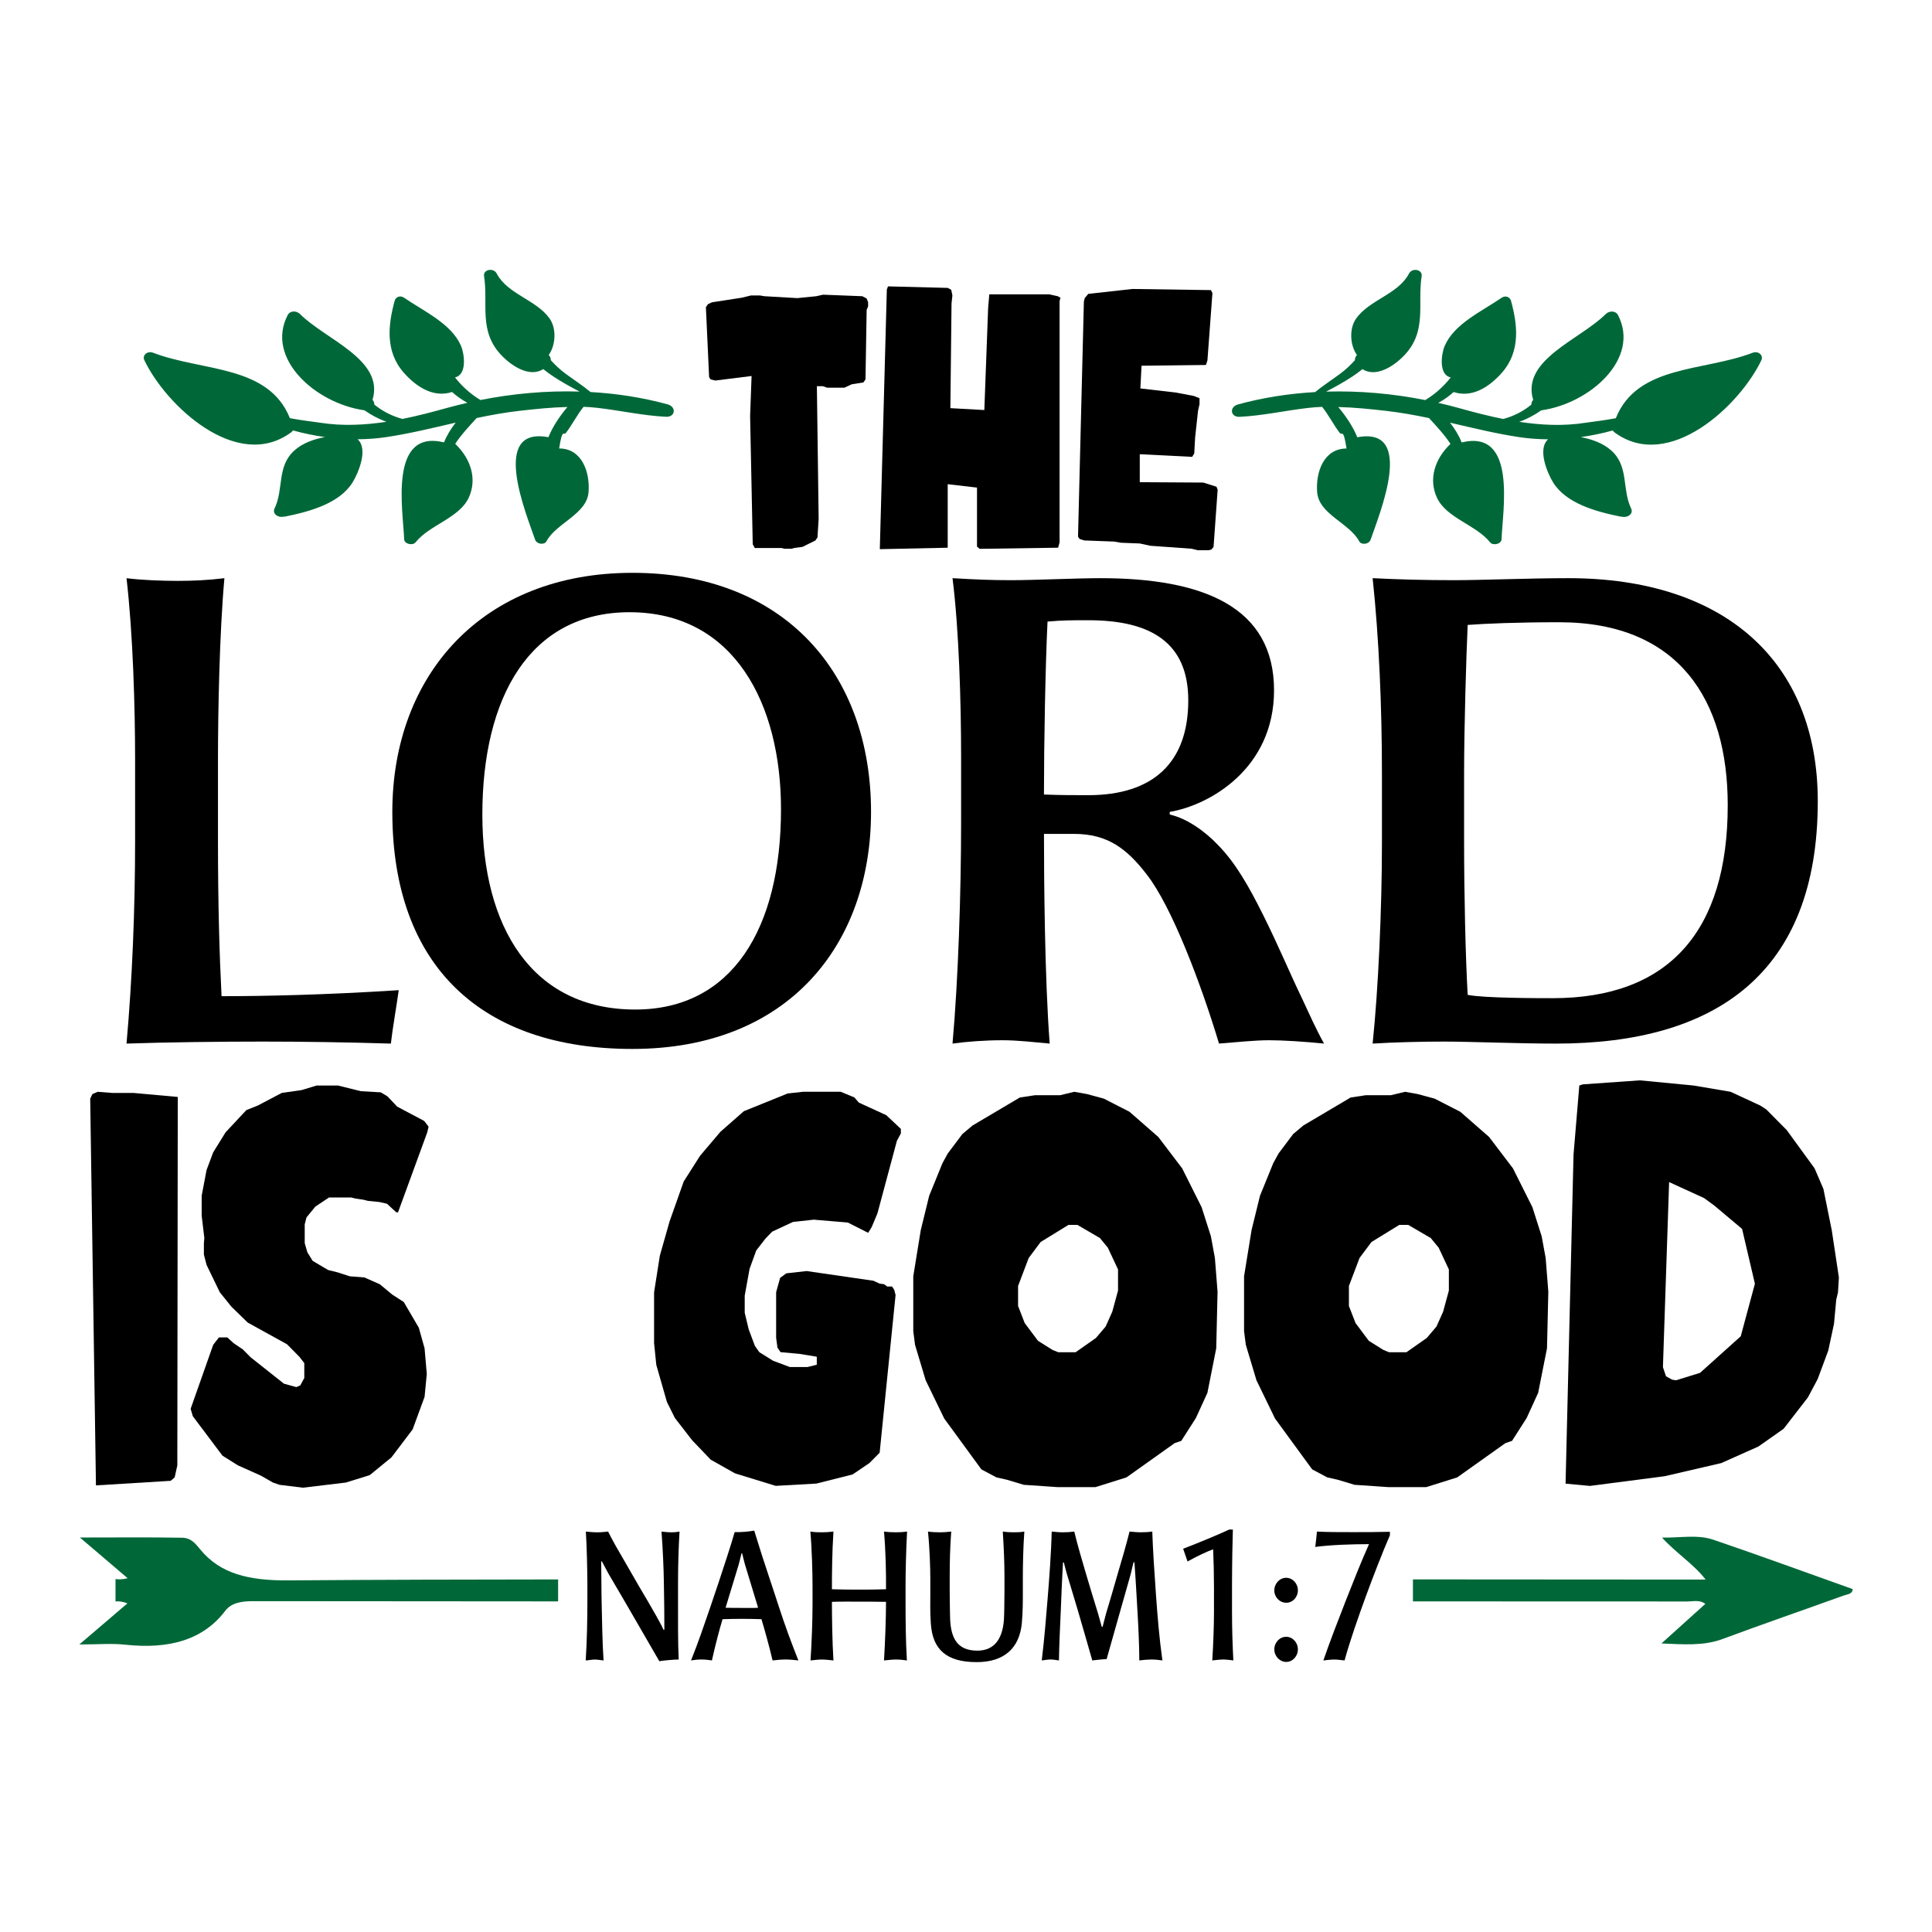 <?xml version="1.0" encoding="UTF-8"?>
<!-- Generator: Adobe Illustrator 18.0.0, SVG Export Plug-In . SVG Version: 6.00 Build 0)  -->
<svg xmlns="http://www.w3.org/2000/svg" xmlns:xlink="http://www.w3.org/1999/xlink" version="1.1" id="Layer_1" x="0px" y="0px" viewBox="0 0 864 864" xml:space="preserve">
<g>
	<g>
		<path d="M337.55,245.09l-0.92-1.69l-1.18-57.33l0.66-17.92l-16.24,2.03l-2.09-0.51l-0.66-1.01l-1.44-31.28l0.92-1.35l1.83-0.85    l13.23-2.03l4.19-1.02h3.93l2.09,0.34l14.67,0.85l8.51-0.85l3.01-0.68l17.55,0.68l1.96,1.02l0.65,1.69v1.86l-0.65,1.52    l-0.52,31.11l-0.92,1.35l-5.24,0.84l-3.27,1.52h-7.73l-1.96-0.68h-2.62l0.79,59.35l-0.52,8.29l-0.92,1.35l-5.76,2.87l-3.8,0.51    l-1.05,0.34h-3.14l-1.44-0.34H337.55z"></path>
		<path d="M393.46,245.59l3.14-116.17l0.52-1.35l26.71,0.68l1.57,0.85l0.52,2.54l-0.39,3.55l-0.52,46.84l15.19,0.84l1.7-45.66    l0.52-6.09h26.71l3.93,0.85l1.18,0.68l-0.39,1.52v107.89l-0.65,2.37l-35.1,0.51l-1.18-1.01v-26.38l-13.1-1.52v28.41L393.46,245.59    z"></path>
		<path d="M514.44,244.07l-4.71-1.02l-8.51-0.34l-2.88-0.51l-13.49-0.51l-2.1-0.68l-0.65-1.02l2.62-105.18l0.39-1.52l1.57-1.86    l19.77-2.2l35.09,0.51l0.66,1.35l-2.23,30.1l-0.66,2.03l-28.81,0.34l-0.52,10.15l15.97,1.86l7.99,1.52l2.49,1.01v2.71l-0.66,2.87    l-1.31,12.01l-0.39,7.1l-0.92,1.52l-23.44-1.18v12.51l28.42,0.17l5.89,1.86l0.52,1.35l-1.83,25.53l-0.92,1.18l-1.31,0.34h-4.85    l-2.75-0.68L514.44,244.07z"></path>
	</g>
	<g>
		<path d="M303.22,707.58c0,2.15,0,6.53,0,8.19c0,7.86-0.08,19.1,0.3,26.38c-1.96,0-6.03,0.33-8.67,0.74    c-4.67-8.1-9.65-16.7-12.96-22.41c-2.71-4.63-7.01-12.07-9.72-16.62c-0.9-1.57-2.26-4.3-3.01-5.62h-0.3    c0.08,4.8,0.08,14.31,0.23,19.85c0.15,6.62,0.3,16.87,0.83,24.48c-0.98-0.08-2.56-0.41-3.92-0.41c-1.36,0-2.79,0.33-4.07,0.41    c0.6-8.85,0.75-19.02,0.75-26.79c0-1.98,0-5.54,0-8.19c-0.07-6.78-0.23-15.3-0.68-22.66c1.81,0.16,3.17,0.33,5.12,0.33    c1.81,0,3.09-0.17,4.82-0.33c2.03,4.05,4.67,8.68,7.31,13.15c1.66,2.89,4.97,8.68,6.48,11.25c2.79,4.71,5.05,8.52,7.61,13.06    c0.91,1.65,2.56,4.55,3.39,6.45c0-0.08,0.38,0,0.38,0c0-5.29-0.07-14.39-0.23-21.42c-0.07-5.54-0.45-14.64-1.05-22.49    c1.81,0.16,2.94,0.33,3.99,0.33c1.21,0,2.19,0,4.07-0.33C303.45,692.12,303.22,700.55,303.22,707.58z"></path>
		<path d="M351.38,742.14c-1.88,0-3.69,0.16-5.88,0.41c-1.43-6.12-3.54-13.73-4.97-18.44c-2.56-0.08-5.5-0.16-8.74-0.16    c-2.94,0-6.03,0.08-8.67,0.16c-1.36,4.47-3.24,11.66-4.75,18.44c-1.58-0.25-3.02-0.41-4.67-0.41c-1.81,0-2.86,0.16-4.67,0.41    c3.32-8.27,5.8-15.63,8.44-23.32c1.05-3.14,2.94-8.68,3.77-11.16c2.34-7.11,5.5-16.54,7.31-22.91c2.79,0.08,5.95-0.16,8.74-0.66    c2.11,6.95,4.9,15.63,7.39,22.99c0.68,1.9,2.94,9.01,3.54,10.75c2.71,8.35,5.43,15.79,8.82,24.31    C354.77,742.31,353.27,742.14,351.38,742.14z M333.15,699.64c-0.38-1.57-0.98-3.64-1.28-5.04h-0.23    c-0.38,1.49-0.83,3.39-1.28,5.04c-1.81,5.95-4.3,14.14-5.88,19.35c2.41,0.08,5.05,0.08,7.39,0.08c2.79,0,5.05,0.08,7.16-0.08    C337.22,713.12,334.88,705.35,333.15,699.64z"></path>
		<path d="M404.97,708.9c0,2.89,0,6.2,0,8.27c0,7.11,0.07,16.87,0.6,25.39c-1.58-0.25-3.32-0.41-4.97-0.41    c-1.73,0-3.47,0.25-5.27,0.41c0.53-8.76,0.9-19.02,0.9-26.21c-4.45-0.08-8.37-0.08-11.83-0.08c-3.77,0-7.76-0.08-12.36,0.08    c0,6.53,0.15,17.78,0.68,26.21c-1.43-0.16-3.69-0.41-5.2-0.41c-1.51,0-3.54,0.25-5.05,0.41c0.53-7.86,0.9-18.19,0.9-24.81    c0-2.56,0-5.54,0-8.6c0-5.62-0.3-16.95-0.98-24.23c2.03,0.33,3.77,0.33,5.28,0.33c1.51,0,3.01-0.08,5.05-0.33    c-0.6,9.1-0.68,19.02-0.68,25.8c4.37,0.16,8.59,0.16,12.28,0.16c3.69,0,7.76,0,11.91-0.16c0.07-7.36-0.15-17.2-0.9-25.8    c1.73,0.25,3.69,0.33,5.27,0.33s3.24-0.08,5.05-0.33C405.19,693.11,404.97,703.28,404.97,708.9z"></path>
		<path d="M457.42,705.68c0,2.65,0,5.13,0,7.53c0,2.98,0,7.53-0.45,12.65c-1.05,11.16-7.84,17.45-20.2,17.45    c-13.49,0-19.74-5.62-20.5-17.28c-0.38-5.46-0.23-9.51-0.23-12.9c0-2.4,0-4.88,0-7.36c0-4.55-0.3-13.81-1.05-20.84    c1.88,0.25,3.62,0.33,5.35,0.33c1.58,0,2.71-0.08,5.05-0.33c-0.53,7.03-0.68,13.89-0.68,19.85c0,1.9,0,5.13,0,7.03    c0,3.56,0.15,10.58,0.15,10.58c0.07,9.43,2.64,15.79,12.21,15.79c7.84,0,11.83-5.62,11.98-15.96c0,0,0.15-5.37,0.15-10.42    c0-1.9,0-5.04,0-7.03c0-5.87-0.3-12.9-0.75-19.85c1.73,0.25,3.31,0.33,4.82,0.33c1.51,0,2.94,0,4.82-0.33    C457.58,692.03,457.42,699.81,457.42,705.68z"></path>
		<path d="M514.85,742.14c-1.43,0-3.16,0.16-5.35,0.41c0-6.53-0.45-15.96-0.83-22.16c-0.38-6.7-0.83-14.97-1.36-21.75    c0,0-0.37,0.08-0.37,0c-0.3,1.24-0.91,3.56-1.28,5.29c-1.73,6.28-3.39,11.83-4.67,16.46c-1.58,5.71-3.99,14.06-6.1,21.58    c-2.19,0.08-4.22,0.33-6.41,0.58c-1.81-6.45-4.82-16.62-6.33-21.91c-1.36-4.71-3.16-10.42-4.97-16.54    c-0.6-2.07-0.91-3.31-1.43-5.37h-0.37c-0.45,7.52-0.76,15.88-0.98,21.25c-0.3,7.03-0.75,15.71-0.83,22.57    c-1.73-0.25-2.64-0.41-3.77-0.41c-1.43,0-2.34,0.25-3.92,0.41c1.21-9.92,2.03-20.34,2.71-28.69c0.6-7.28,1.58-20.51,1.73-28.94    c1.88,0.16,3.17,0.33,5.05,0.33c1.81,0,3.01-0.08,5.05-0.33c1.28,5.46,3.77,13.89,5.43,19.52c1.81,6.12,3.47,11.49,5.2,17.12    c0.45,1.66,1.28,4.47,1.66,5.95h0.38c0.45-1.74,1.13-4.22,1.58-6.04c1.73-5.71,3.47-11.66,4.97-16.95    c1.88-6.37,4.07-13.81,5.5-19.6c1.66,0.16,3.39,0.33,5.05,0.33c1.58,0,3.31-0.08,5.12-0.33c0.23,7.52,0.98,19.18,1.66,28.45    c0.68,9.59,1.51,19.6,2.87,29.19C518.39,742.31,516.43,742.14,514.85,742.14z"></path>
		<path d="M547.04,742.14c-1.36,0-3.32,0.25-4.9,0.41c0.45-7.11,0.76-15.71,0.76-21.67c0-1.49,0-8.85,0-10.91    c0-5.62-0.15-12.16-0.38-17.12c-2.49,0.91-7.08,2.98-11.45,5.46l-1.96-5.71c6.93-2.65,15.68-6.28,20.65-8.6h1.58    c-0.15,3.89-0.38,16.04-0.38,25.63c0,3.14,0,8.68,0,11c0,7.77,0.23,14.8,0.6,21.91C550.2,742.39,548.47,742.14,547.04,742.14z"></path>
		<path d="M575.23,716.76c-2.94,0-5.35-2.48-5.35-5.54s2.41-5.62,5.27-5.62c2.94,0,5.27,2.56,5.27,5.62S578.09,716.76,575.23,716.76    z M575.23,743.22c-2.94,0-5.35-2.56-5.35-5.62s2.41-5.62,5.27-5.62c2.94,0,5.27,2.56,5.27,5.62S578.09,743.22,575.23,743.22z"></path>
		<path d="M610.95,713.53c-3.16,8.6-7.38,20.59-9.65,29.03c-1.66-0.16-3.09-0.41-4.59-0.41c-1.51,0-3.32,0.25-4.9,0.41    c2.71-7.94,7.46-20.18,10.02-26.71c3.09-7.85,7.01-17.78,10.4-25.3c-7.76,0-17.18,0.33-24.04,1.24c0.3-2.31,0.53-4.46,0.75-6.86    c5.05,0.25,10.4,0.25,16.05,0.25c5.42,0,10.32,0,16.58-0.16v1.57C618.48,693.6,613.28,707.08,610.95,713.53z"></path>
	</g>
	<g>
		<path d="M40.34,491.32l0.99-2.04l2.37-1.02l6.53,0.51h9.49l19.78,1.79l-0.2,164.77l-1.19,5.37l-1.78,1.53l-33.42,2.04    L40.34,491.32z"></path>
		<path d="M122.03,662.99l-5.34-3.07l-10.28-4.6l-6.92-4.34l-13.25-17.63l-0.99-3.32l10.09-28.61l2.57-3.32h3.76l2.77,2.55    l4.15,2.81l3.56,3.58l14.83,11.75l5.54,1.53l1.78-0.77l1.78-3.32v-6.64l-2.18-2.81l-5.54-5.62l-17.6-9.71l-7.32-7.15l-5.14-6.39    l-5.93-12.26l-1.19-4.6v-5.11l0.2-2.3l-1.19-9.96v-8.94l2.18-11.5l2.97-7.92l5.54-8.94l9.3-9.96l5.14-2.04l10.68-5.62l8.9-1.28    l6.72-2.04h9.49l10.29,2.55l8.9,0.51l2.97,1.79l4.35,4.6l12.06,6.39l1.98,2.55l-0.59,2.55L178,542.15h-0.79l-4.15-3.83l-3.36-0.77    l-5.14-0.51l-1.98-0.51l-3.56-0.51l-1.98-0.51h-9.89l-6.13,4.09l-3.96,4.85l-0.79,3.07v8.43l1.19,4.09l2.37,3.83l6.92,4.09    l4.15,1.02l5.54,1.79l6.53,0.51l6.92,3.07l5.54,4.6l5.14,3.32l6.73,11.5l2.57,9.2l0.99,11.49l-0.99,10.22l-5.34,14.56l-9.49,12.52    l-9.69,7.92l-10.68,3.32l-19.18,2.3l-10.48-1.28L122.03,662.99z"></path>
		<path d="M328.71,658.9l-10.88-6.13l-8.31-8.69l-7.71-9.96l-3.56-7.15l-4.75-16.6l-0.99-9.71v-22.74l2.57-16.35l4.35-15.33    l6.33-17.88l7.32-11.5l9.1-10.73l10.48-9.2l19.58-7.92l6.92-0.77h16.81l6.13,2.55l1.98,2.3l12.26,5.62l6.53,6.13v2.04l-1.78,3.32    l-8.7,32.44l-2.57,6.13l-1.58,2.55l-9.1-4.6l-15.23-1.28l-9.3,1.02l-9.3,4.34l-2.97,3.07l-4.15,5.36l-2.97,8.17l-2.18,12.01v7.66    l1.78,7.41l2.77,7.41l1.98,2.81l6.13,3.83l7.51,2.81h7.91l4.15-1.02v-3.58l-7.71-1.28l-8.5-0.77l-1.38-2.04l-0.59-4.34v-20.44    l1.78-6.39l2.77-2.04l9.1-1.02l29.87,4.34l2.77,1.28l1.98,0.26l1.38,1.02h2.18l0.99,1.53l0.59,2.3l-7.12,70.51l-4.55,4.6    l-7.52,5.11l-16.22,4.09l-18.2,1.02L328.71,658.9z"></path>
		<path d="M450.15,661.71l-4.55-1.02l-6.72-3.58l-16.61-22.73l-8.31-17.12l-4.75-15.84l-0.79-6.13v-24.52l3.36-20.69l3.76-15.33    l5.93-14.56l2.37-4.34l6.53-8.69l4.55-3.83l21.16-12.52l6.73-1.02h11.27l6.33-1.53l5.74,1.02l7.51,2.04l11.47,5.88l12.86,11.24    l10.68,14.05l8.7,17.37l4.16,13.03l1.78,9.71l1.19,15.07l-0.59,25.29l-3.95,19.93l-5.14,11.24l-6.53,10.22l-2.97,1.02    l-21.56,15.33l-13.85,4.34h-17.01l-15.03-1.02L450.15,661.71z M473.29,604.74H481l9.1-6.39l4.35-5.11l2.97-6.64l2.57-9.45v-9.45    l-4.55-9.71l-3.56-4.34l-10.08-5.88h-3.96l-12.46,7.66l-5.34,7.15l-4.75,12.52v8.94l2.97,7.66l5.94,7.92l6.52,4.09L473.29,604.74z    "></path>
		<path d="M598.09,661.71l-4.55-1.02l-6.73-3.58l-16.61-22.73l-8.31-17.12l-4.75-15.84l-0.79-6.13v-24.52l3.36-20.69l3.76-15.33    l5.93-14.56l2.37-4.34l6.53-8.69l4.55-3.83l21.16-12.52l6.73-1.02h11.27l6.33-1.53l5.73,1.02l7.52,2.04l11.47,5.88l12.86,11.24    l10.68,14.05l8.7,17.37l4.15,13.03l1.78,9.71l1.19,15.07l-0.59,25.29l-3.96,19.93l-5.14,11.24l-6.53,10.22l-2.97,1.02    l-21.56,15.33l-13.84,4.34h-17.01l-15.03-1.02L598.09,661.71z M621.23,604.74h7.72l9.1-6.39l4.35-5.11l2.97-6.64l2.57-9.45v-9.45    l-4.55-9.71l-3.56-4.34l-10.09-5.88h-3.95l-12.46,7.66l-5.34,7.15l-4.75,12.52v8.94l2.97,7.66l5.93,7.92l6.53,4.09L621.23,604.74z    "></path>
		<path d="M706.28,485.44l1.58-0.51l25.51-1.79l23.93,2.3l16.61,2.81l13.25,6.13l2.77,1.79l9.1,9.2l12.46,17.11l3.95,9.2l3.76,18.65    l3.16,20.95l-0.4,6.64l-0.79,3.32l-0.99,10.73l-2.57,12.01l-4.75,12.77l-4.35,8.17l-10.88,14.05l-11.27,7.92l-16.61,7.41    l-25.32,5.87l-33.42,4.34l-10.88-1.02l3.56-147.15L706.28,485.44z M747.81,617l1.78,0.26l10.68-3.32l18.2-16.35l6.33-23.5    l-5.73-24.52l-12.46-10.47l-4.55-3.32l-15.62-7.15l-2.77,82.77l1.38,4.09L747.81,617z"></path>
	</g>
	<g>
		<path d="M174.8,466.7c-19.17-0.6-39.62-0.9-57.51-0.9c-19.17,0-43.46,0.3-60.71,0.9c2.56-28.67,3.84-60.02,3.84-91.08    c0-8.06,0-25.68,0-35.83c0-23.59-0.96-56.44-3.84-81.22c7.03,0.9,15.98,1.2,23.01,1.2c6.71,0,13.42-0.3,20.77-1.2    c-2.24,24.79-2.88,60.32-2.88,81.22c0,6.87,0,29.86,0,36.13c0,28.07,0.64,50.77,1.6,69.58c19.17,0,46.97-0.6,79.24-2.69    C177.36,449.68,175.44,460.72,174.8,466.7z"></path>
		<path d="M282.81,469.09c-67.1,0-107.36-36.73-107.36-106.01c0-61.22,40.26-106.91,107.36-106.91    c68.06,0,106.72,45.09,106.72,106.91C389.53,422.2,352.79,469.09,282.81,469.09z M281.53,273.79c-44.73,0-65.82,38.22-65.82,90.48    c0,50.17,22.05,87.2,68.38,87.2c43.46,0,65.18-36.43,65.18-89.59C349.27,315,328.5,273.79,281.53,273.79z"></path>
		<path d="M567.52,465.2c-6.39,0-14.7,0.9-22.37,1.49c-7.99-26.58-21.09-61.22-32.27-75.55c-8.95-11.65-17.58-18.22-32.59-18.22    c-5.43,0-8.95,0-13.42,0c0,19.71,0.32,64.8,2.56,93.77c-7.03-0.6-14.06-1.49-21.09-1.49c-7.67,0-15.98,0.6-22.37,1.49    c2.56-28.37,3.84-68.09,3.84-98.84c0-7.17,0-20.31,0-29.56c0-24.19-0.96-57.04-3.84-79.73c10.22,0.6,16.93,0.9,26.2,0.9    c10.55,0,29.39-0.9,39.94-0.9c46.01,0,77.65,12.84,77.65,50.17c0,34.94-28.76,51.36-46.65,54.35v1.19    c7.99,1.79,15.98,7.76,21.41,13.44c7.99,8.06,14.06,18.81,20.45,31.65c6.71,13.44,11.5,25.08,17.25,37.03    c3.2,6.87,6.39,14.04,9.91,20.31C583.18,465.8,573.91,465.2,567.52,465.2z M486.68,277.37c-7.35,0-11.51,0-18.22,0.6    c-0.96,19.41-1.6,54.65-1.6,77.34c6.71,0.3,14.06,0.3,19.81,0.3c29.07,0,44.73-14.63,44.73-42.4    C531.41,287.23,514.48,277.37,486.68,277.37z"></path>
		<path d="M695.97,466.7c-17.57,0-38.34-0.9-50.16-0.9c-10.22,0-22.37,0.3-31.96,0.9c2.56-24.49,4.16-60.92,4.16-89.29    c0-11.05,0-17.62,0-31.65c0-28.97-1.28-60.32-4.16-87.2c11.82,0.6,23.65,0.9,36.43,0.9c12.78,0,33.55-0.9,51.12-0.9    c69.98,0,111.52,37.33,111.52,99.74C812.92,435.34,767.23,466.7,695.97,466.7z M697.25,278.27c-18.53,0-32.91,0.6-40.9,1.2    c-0.64,13.74-1.6,46.29-1.6,66.29c0,8.96,0,22.1,0,30.46c0,23.89,0.64,51.66,1.6,68.68c7.03,1.49,32.28,1.49,38.02,1.49    c52.09,0,78.28-30.16,78.28-86.3C772.66,313.21,750.93,278.27,697.25,278.27z"></path>
	</g>
	<g>
		<g>
			<path fill="#006838" d="M783.79,157.76c-22.06,8.46-51.54,5.3-61.2,29.27c-5.14,1-10.47,1.55-13.53,2.03     c-9.85,1.56-19.86,1.08-29.66-0.42c3.49-1.22,6.82-3,9.85-5.13c21.91-3.06,44.41-23.24,34.32-42.61     c-1.03-1.98-3.87-2.07-5.54-0.4c-11.36,11.37-37.85,20.38-32.38,38.35c-0.57,0.58-0.83,1.33-0.79,2.08     c-3.63,3-7.94,5.2-12.61,6.44c-6.77-1.36-13.4-3.09-19.74-4.87c-3.06-0.86-6.16-1.62-9.3-2.34c2.48-1.33,4.75-2.94,6.87-4.84     c8.23,2.72,15.9-2.23,21.53-8.57c8.53-9.62,7-21.71,4.12-32.24c-0.45-1.63-2.42-2.56-4.19-1.35     c-9.03,6.18-21.23,11.65-25.47,21.54c-1.53,3.57-2.79,12.9,2.69,14.09c-0.59,0.75-1.18,1.49-1.8,2.17     c-2.8,3.1-5.9,5.73-9.59,7.95c-14.37-2.86-29.34-4.23-44.32-3.78c3.96-2.05,7.84-4.19,11.57-6.64c1.48-0.97,3.11-2.13,4.67-3.4     c5.85,3.72,13.56-0.87,18.57-6.04c10.52-10.83,5.96-23.17,7.91-35.56c0.47-2.97-4.22-3.9-5.66-1.14     c-4.84,9.25-17.62,11.66-23.63,20.08c-3.17,4.44-2.81,11.91,0.36,16.33c-0.61,0.65-0.97,1.46-0.9,2.31     c-1.93,2.14-4.03,4.17-6.69,6.13c-3.72,2.74-7.58,5.25-11.12,8.14c-11.61,0.66-23.19,2.43-34.45,5.51     c-4.04,1.11-3.49,5.77,0.72,5.56c10.24-0.51,20.43-2.81,30.65-3.99c2.09-0.24,4.15-0.38,6.21-0.47c2.55,3.07,5.4,8.47,7.85,11.6     c1.16,1.48,1.61-2.34,3.07,7.03c-0.01,0-0.02,0-0.03,0c-10.06,0-13.8,10.4-13.12,19.47c0.74,9.98,14.43,13.79,18.86,22.08     c0.88,1.65,4.32,1.38,5.07-0.82c3.96-11.59,20.24-50.71-5.97-45.76c-1.93-4.8-5.09-9.45-8.51-13.53     c7.14,0.17,14.18,0.9,21.31,1.71c6.56,0.75,12.96,1.9,19.3,3.24c3.17,3.51,6.84,7.34,9.57,11.54     c-7.09,6.77-9.89,15.85-6.01,24.14c4.23,9.05,17.53,12.1,23.73,19.89c1.28,1.61,5.06,0.8,5.13-1.4     c0.43-12.76,7.06-49.37-17.85-43.28c-1.21-3.13-3.09-6.15-5.21-8.84c10.24,2.37,20.43,4.88,30.97,6.47     c4.28,0.64,8.58,0.94,12.89,0.97c-4.96,4.46-0.14,15.43,2.27,19.31c5.83,9.35,18.98,13.02,30.28,15.28c0.18,0.04,0.33,0,0.49,0     c2.29,0.65,5.3-1.15,4.1-3.65c-4.19-8.7-0.88-18.96-9.01-26.06c-3.68-3.21-8.43-4.88-13.48-5.87c4.79-0.68,9.56-1.66,14.29-2.97     c0.19,0.32,0.45,0.62,0.81,0.89c24.35,17.91,56.15-12.28,65.63-32.31C788.73,158.84,786.29,156.8,783.79,157.76z"></path>
		</g>
	</g>
	<g>
		<g>
			<path fill="#006838" d="M64.55,161.06c9.48,20.02,41.28,50.21,65.63,32.31c0.36-0.27,0.62-0.57,0.81-0.89     c4.72,1.31,9.5,2.29,14.29,2.97c-5.06,0.99-9.81,2.66-13.48,5.87c-8.13,7.11-4.82,17.36-9.01,26.06c-1.2,2.5,1.81,4.29,4.1,3.65     c0.16,0,0.32,0.04,0.49,0c11.3-2.26,24.46-5.93,30.28-15.28c2.41-3.87,7.24-14.84,2.27-19.31c4.3-0.03,8.61-0.32,12.89-0.97     c10.53-1.59,20.73-4.1,30.97-6.47c-2.12,2.69-4,5.71-5.21,8.84c-24.91-6.09-18.28,30.52-17.85,43.28c0.07,2.2,3.85,3.01,5.13,1.4     c6.19-7.78,19.49-10.83,23.73-19.89c3.87-8.28,1.08-17.37-6.01-24.14c2.74-4.2,6.41-8.04,9.57-11.54     c6.34-1.35,12.74-2.5,19.3-3.24c7.13-0.81,14.18-1.53,21.31-1.71c-3.41,4.07-6.58,8.72-8.51,13.53     c-26.21-4.95-9.93,34.18-5.97,45.76c0.75,2.2,4.19,2.47,5.07,0.82c4.43-8.29,18.12-12.1,18.86-22.08     c0.67-9.07-3.06-19.47-13.12-19.47c-0.01,0-0.02,0-0.03,0c1.46-9.37,1.91-5.55,3.07-7.03c2.45-3.14,5.3-8.54,7.85-11.6     c2.06,0.09,4.13,0.22,6.21,0.47c10.22,1.18,20.41,3.48,30.65,3.99c4.2,0.21,4.76-4.45,0.72-5.56     c-11.26-3.08-22.84-4.85-34.45-5.51c-3.54-2.9-7.4-5.41-11.12-8.14c-2.66-1.96-4.75-4-6.69-6.13c0.07-0.85-0.29-1.66-0.9-2.31     c3.16-4.41,3.53-11.89,0.36-16.33c-6.01-8.41-18.79-10.82-23.63-20.08c-1.44-2.76-6.13-1.83-5.66,1.14     c1.95,12.39-2.61,24.73,7.91,35.56c5.02,5.17,12.72,9.76,18.57,6.04c1.56,1.27,3.19,2.42,4.67,3.4     c3.73,2.45,7.61,4.59,11.57,6.64c-14.98-0.45-29.95,0.92-44.32,3.78c-3.69-2.22-6.79-4.85-9.59-7.95     c-0.61-0.68-1.2-1.42-1.8-2.17c5.48-1.18,4.22-10.52,2.69-14.09c-4.25-9.89-16.44-15.36-25.47-21.54     c-1.77-1.21-3.74-0.29-4.19,1.35c-2.89,10.53-4.41,22.61,4.12,32.24c5.62,6.34,13.3,11.29,21.53,8.57     c2.12,1.89,4.39,3.51,6.87,4.84c-3.13,0.72-6.24,1.49-9.3,2.34c-6.34,1.77-12.97,3.51-19.74,4.87     c-4.66-1.24-8.98-3.45-12.61-6.44c0.04-0.75-0.22-1.5-0.79-2.08c5.47-17.97-21.03-26.98-32.38-38.35     c-1.67-1.67-4.51-1.58-5.54,0.4c-10.09,19.37,12.41,39.55,34.32,42.61c3.03,2.12,6.36,3.91,9.85,5.13     c-9.8,1.5-19.81,1.98-29.66,0.42c-3.06-0.48-8.39-1.03-13.53-2.03c-9.66-23.97-39.14-20.8-61.2-29.27     C65.94,156.8,63.5,158.84,64.55,161.06z"></path>
		</g>
	</g>
	<g>
		<path fill="#006838" d="M249.59,706.33c-40.13,0.03-80.26,0.12-120.38,0.43c-18.03,0.14-30.7-2.95-39.66-13.84    c-1.83-2.23-3.95-5.17-8-5.24c-14.67-0.26-29.36-0.1-45.82-0.1c7.93,6.76,14.52,12.38,21.36,18.21c-2.14,0.52-3.88,0.6-5.43,0.38    v10c1.56-0.15,3.32,0.07,5.33,0.86c-6.8,5.81-13.43,11.47-21.5,18.38c8.29,0,14.52-0.55,20.48,0.1    c19.99,2.18,35.03-2.33,44.77-15.15c2.56-3.36,6.74-4.32,12.36-4.31c45.5,0.06,90.99,0.08,136.49,0.1V706.33z"></path>
	</g>
	<g>
		<path fill="#006838" d="M766.22,688.57c-7.02-2.4-14.64-0.82-22.95-0.95c6.42,7.07,14.12,11.79,19.49,18.77h-7.79    c-41.03,0-82.06-0.07-123.1-0.08v9.84c40.93,0.01,81.86,0.01,122.79,0.04c2.51,0,5.39-0.87,7.98,1.06    c-6.36,5.73-12.63,11.39-19.63,17.71c10,0.39,18.72,1.21,27.38-2.01c17.94-6.67,36.15-12.93,54.19-19.45    c1.46-0.53,3.9-0.56,3.94-2.85C807.82,703.27,787.15,695.71,766.22,688.57z"></path>
	</g>
</g>
</svg>
